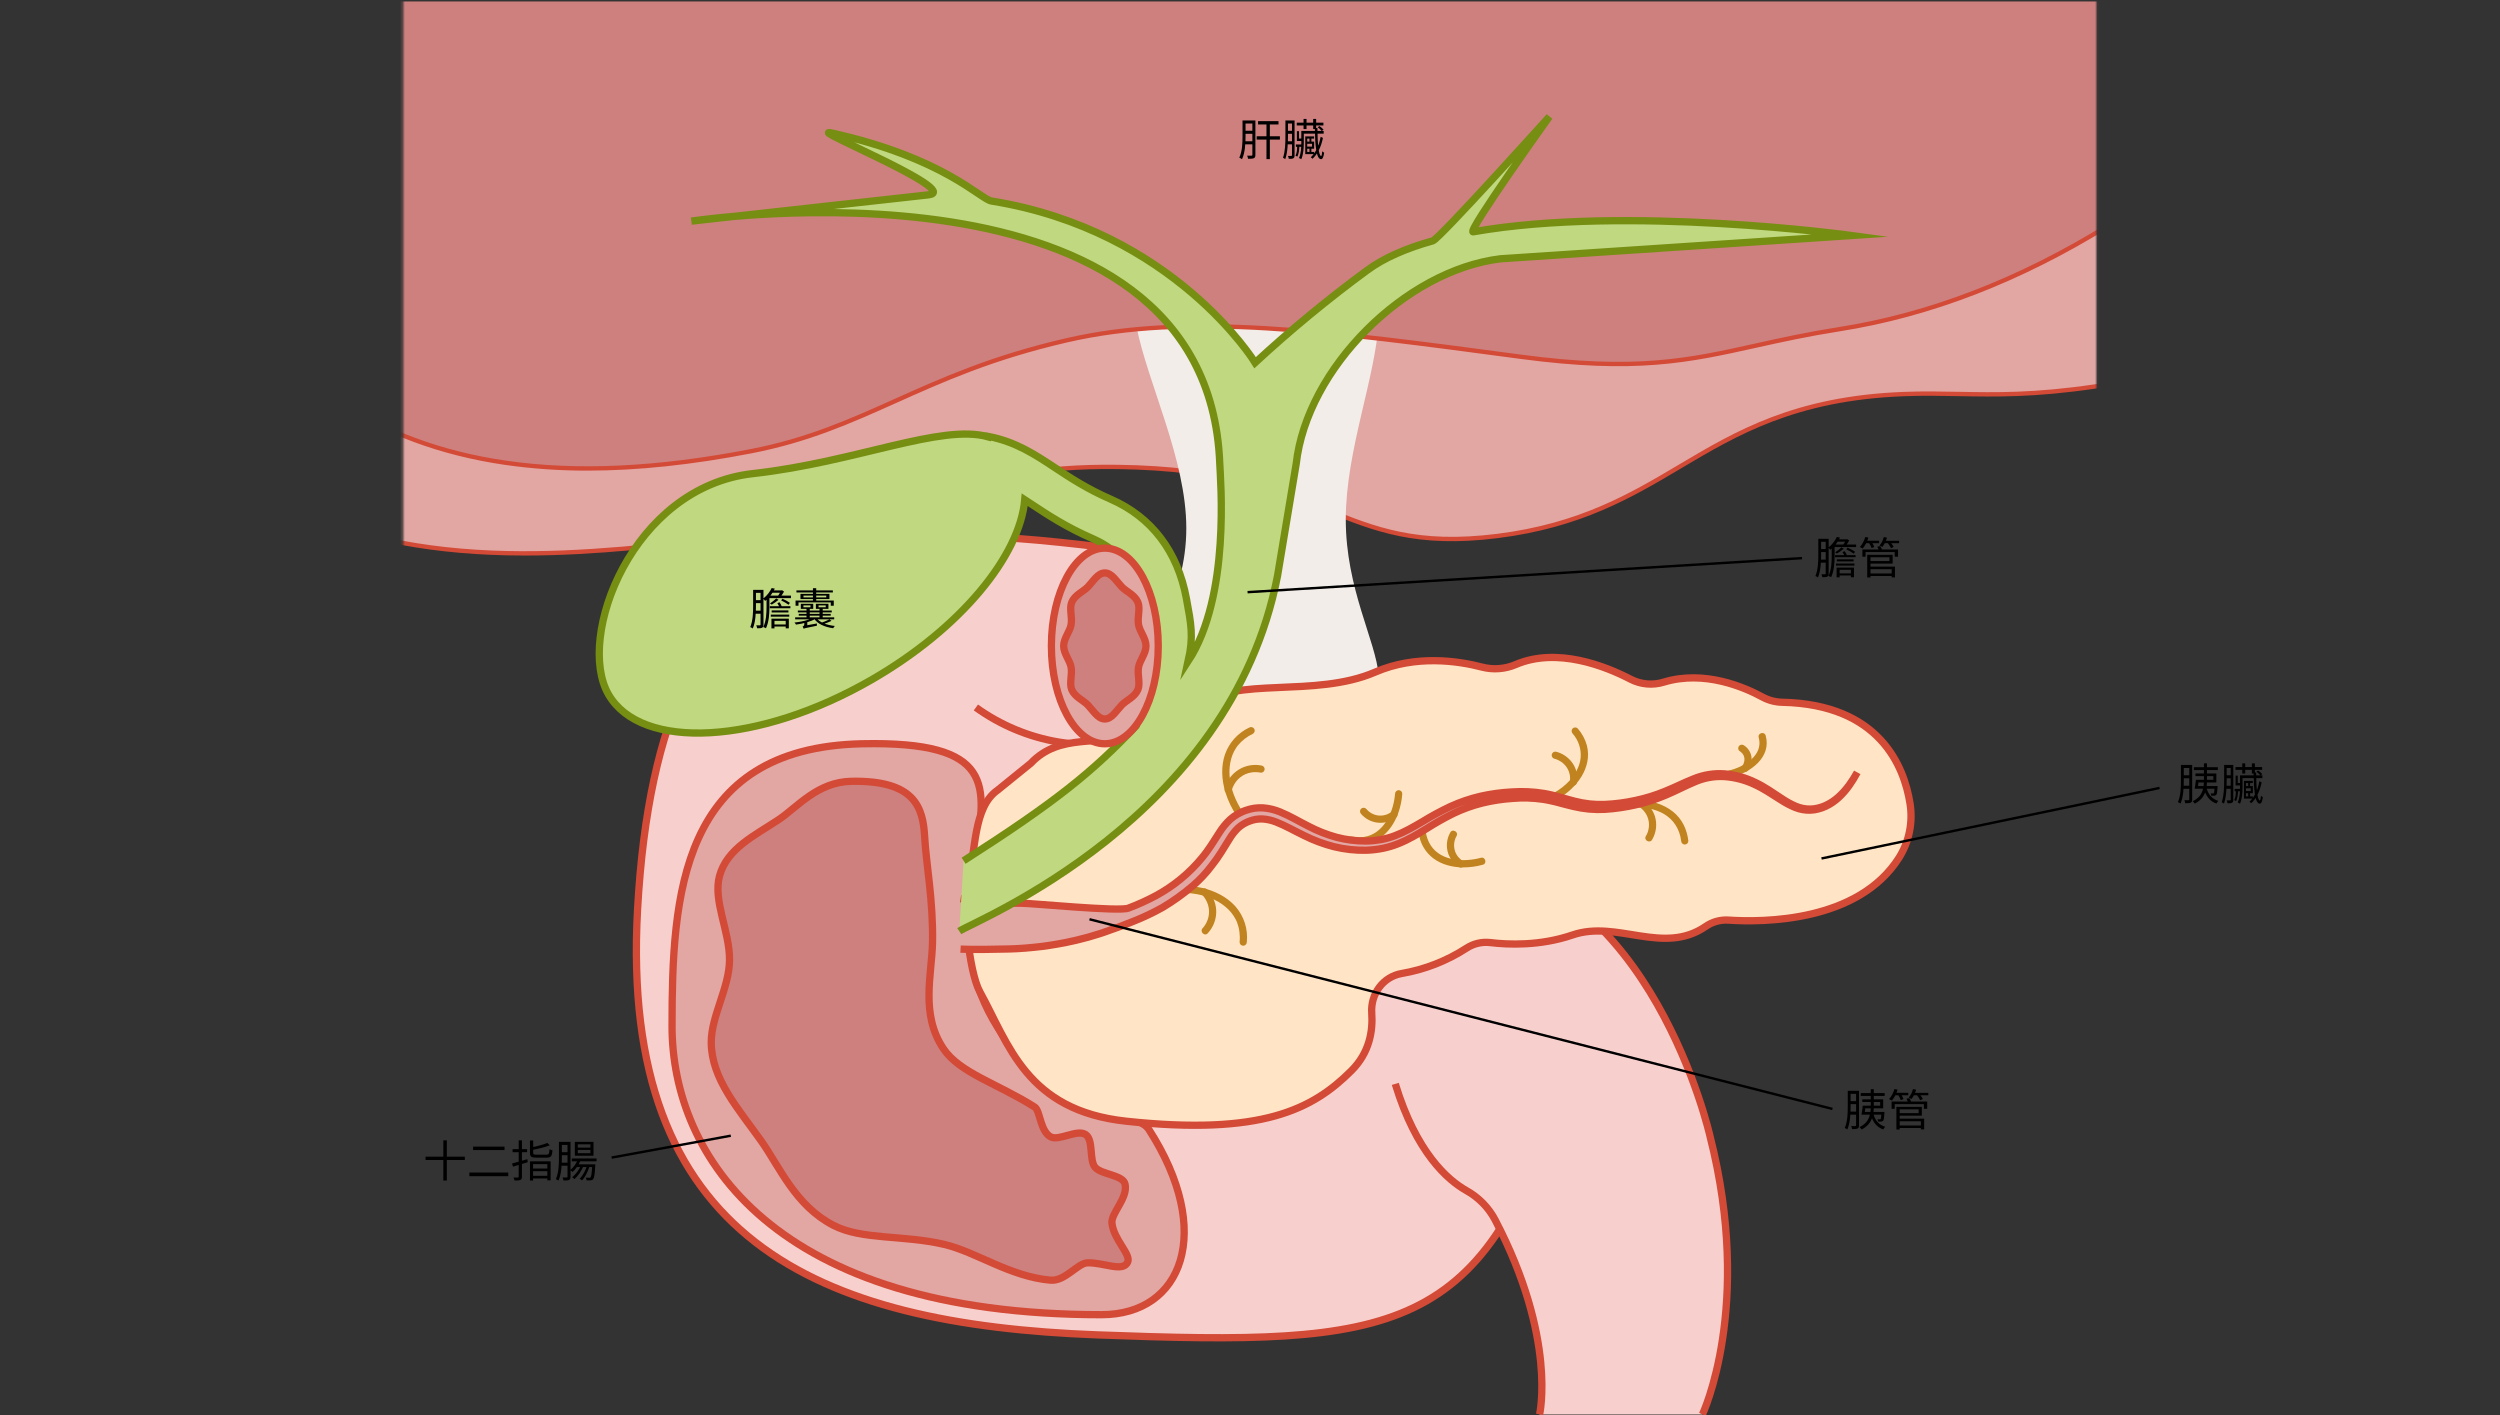<svg xmlns="http://www.w3.org/2000/svg" width="1028" height="582" viewBox="0 0 1028 582" fill="none"><rect x="0" y="0" width="1028" height="582" fill="#333333" stroke="none"/><g clip-path="url(#clip0_823_49)"><mask id="mask0_823_49" style="mask-type:alpha" maskUnits="userSpaceOnUse" x="165" y="0" width="698" height="582"><rect x="165.754" width="696.284" height="581.825" fill="#C4C4C4"></rect></mask><g mask="url(#mask0_823_49)"><path d="M0.77 98.941C41.954 169.663 92.504 197.28 115.878 207.78C177.563 235.49 237.807 228.361 305.097 220.399C393.316 209.96 395.817 191.194 459.627 192.006C547.37 193.123 549.651 228.696 615.732 220.399C689.472 211.14 699.452 165.235 782.876 162.036C807.374 161.097 824.783 164.354 861.718 158.881C884.595 155.491 913.456 150.989 945.29 135.221C963.762 126.071 997.165 106.227 1027.28 65.816" fill="#E2A6A3"></path><path d="M215.895 228.439C213.381 228.439 210.871 228.412 208.367 228.358C173.318 227.586 143.813 221.306 115.513 208.593C69.514 187.93 29.57 150.168 0 99.39L1.54 98.492C30.922 148.947 70.585 186.457 116.243 206.967C144.319 219.579 173.604 225.809 208.406 226.575C239.525 227.257 271.326 223.497 304.993 219.514C346.651 214.584 369.612 207.659 388.061 202.093C409.19 195.72 425.88 190.69 459.638 191.115C503.467 191.673 525.985 200.767 545.852 208.791C565.599 216.767 582.653 223.654 615.622 219.514C649.6 215.248 670.318 202.951 690.353 191.059C713.7 177.201 737.841 162.871 782.843 161.145C790.769 160.841 797.816 160.973 805.276 161.112C820.693 161.399 836.637 161.697 861.587 158C883.089 154.814 912.537 150.45 944.894 134.422C976.157 118.937 1004.4 95.029 1026.57 65.283L1028 66.349C1005.66 96.319 977.198 120.411 945.685 136.02C913.076 152.173 883.467 156.56 861.848 159.763C836.752 163.482 820.732 163.183 805.242 162.894C797.807 162.756 790.786 162.625 782.911 162.927C738.362 164.635 714.418 178.848 691.263 192.592C671.07 204.577 650.19 216.971 615.844 221.283C582.417 225.48 565.162 218.512 545.184 210.444C525.463 202.479 503.11 193.451 459.616 192.898C426.133 192.467 409.558 197.471 388.575 203.8C370.059 209.385 347.016 216.337 305.202 221.284C274.177 224.955 244.732 228.439 215.895 228.439Z" fill="#D34A37"></path><path d="M487.81 217.244C487.81 160.401 424.373 93.268 513.555 93.268C602.736 93.268 553.381 156.783 553.381 213.626C553.381 270.469 602.736 299.115 513.555 299.115C424.373 299.115 487.81 274.087 487.81 217.244Z" fill="#F2EDE9"></path><path d="M7.077 0.599C83.033 101.005 112.861 223.442 308.718 185.558C356.457 176.324 378.534 153.807 438.534 139.953C487.789 128.58 542.042 135.557 625.194 146.682C690.386 155.404 706.805 143.166 756.374 135.355C803.717 127.894 882.648 101.908 974.546 0.599" fill="#CE807E"></path><path d="M241.643 193.521C230.233 193.556 218.835 192.76 207.54 191.142C180.997 187.262 157.874 178.676 136.849 164.894C97.632 139.185 71.91 99.398 44.677 57.276C32.663 38.693 20.24 19.477 6.366 1.137L7.788 0.061C21.701 18.453 34.142 37.697 46.174 56.307C73.301 98.267 98.924 137.9 137.826 163.403C158.629 177.04 181.517 185.536 207.798 189.377C237.113 193.662 270.068 192.126 308.548 184.683C331.9 180.166 349.276 172.372 367.671 164.12C387.363 155.286 407.725 146.151 438.333 139.084C488.519 127.496 545.897 135.174 625.312 145.798C672.715 152.141 694.297 147.353 721.617 141.291C732.032 138.981 742.802 136.591 756.235 134.474C830.303 122.802 903.532 77.558 973.885 0L975.205 1.198C904.572 79.065 830.993 124.498 756.512 136.236C743.134 138.344 732.392 140.727 722.003 143.032C694.509 149.132 672.794 153.95 625.075 147.566C545.847 136.965 488.603 129.307 438.734 140.821C408.296 147.85 388.014 156.948 368.4 165.746C349.908 174.042 332.441 181.878 308.887 186.434C284.422 191.166 262.164 193.521 241.643 193.521Z" fill="#D34A37"></path></g><path d="M448.206 306.175C498.665 321.337 491.096 343.503 509.703 359.194C541.743 386.212 673.409 338.118 642.777 442.795C611.408 549.989 573.737 553.463 451.337 548.906C335.81 544.604 254.651 509.833 262.167 373.948C271.104 212.353 354.307 212.957 454.302 225.106" fill="#F7D0CD"></path><path d="M448.206 306.175C498.665 321.337 491.096 343.503 509.703 359.194C541.743 386.212 673.409 338.118 642.777 442.795C611.408 549.989 573.737 553.463 451.337 548.906C335.81 544.604 254.651 509.833 262.167 373.948C271.104 212.353 354.307 212.957 454.302 225.106" stroke="#D34A37" stroke-width="3" stroke-miterlimit="10"></path><path d="M401.284 290.908C411.354 298.166 422.951 303.022 435.186 305.104C441.698 306.185 448.319 306.45 454.896 305.893" stroke="#D34A37" stroke-width="3" stroke-miterlimit="10"></path><path d="M700.039 581.618C700.039 581.618 720.997 537.437 703.192 467.363C703.192 467.363 679.211 359.983 600.37 352.884L573.736 445.687C582.379 474.072 595.348 485.281 603.037 489.6C608.043 492.391 612.132 496.577 614.805 501.649C640.326 550.467 633.078 581.618 633.078 581.618H700.039Z" fill="#F7D0CD"></path><path d="M700.039 581.618C700.039 581.618 720.998 537.437 703.193 467.363C703.193 467.363 679.212 359.982 600.37 352.884" stroke="#D34A37" stroke-width="3" stroke-miterlimit="10"></path><path d="M573.736 445.687C582.379 474.072 595.348 485.281 603.037 489.6C608.044 492.391 612.132 496.577 614.805 501.649C640.326 550.467 633.078 581.618 633.078 581.618" stroke="#D34A37" stroke-width="3" stroke-miterlimit="10"></path><path d="M440.91 454.152C449.204 460.284 467.928 457.469 472.446 464.49C499.454 506.46 486.307 540.603 452.948 540.603C318.34 540.603 276.343 475.364 276.343 422.006C276.343 368.647 279.514 307.469 354.396 305.84C464.15 303.452 340.204 379.7 440.91 454.152Z" fill="#E2A6A3" stroke="#D34A37" stroke-width="3" stroke-miterlimit="10"></path><path d="M425.479 455.236C427.713 456.652 427.708 465.291 432.126 467.518C435.429 469.183 442.982 464.264 446.396 466.511C449.744 468.715 447.782 477.166 450.333 480.035C453.029 483.068 461.871 483.096 462.646 486.991C463.796 492.773 456.791 498.853 457.234 502.966C457.975 509.836 465.195 515.826 463.693 519.005C461.691 523.242 453.854 519.087 447.162 519.276C443.134 519.389 437.949 526.934 431.987 526.412C415.207 524.943 401.491 514.789 388.207 511.685C371.305 507.736 354.39 509.937 342.633 503.814C326.987 495.664 320.702 480.021 312.98 469.113C303.706 456.012 292.466 443.661 292.466 428.561C292.466 417.738 299.867 406.182 299.981 394.812C300.098 383.031 293.11 370.421 295.858 360.234C298.925 348.868 310.441 343.513 320.146 337.053C327.9 331.891 336.072 321.53 350.1 321.269C376.33 320.782 379.558 332.147 380.22 344.146C380.835 355.292 383.8 370.453 383.45 387.611C383.182 400.715 378.357 417.041 387.98 431.293C394.678 441.213 410.269 445.6 425.479 455.236Z" fill="#CE807E"></path><path d="M425.479 455.236C427.713 456.652 427.708 465.291 432.126 467.518C435.429 469.183 442.982 464.264 446.396 466.511C449.744 468.715 447.782 477.166 450.333 480.035C453.029 483.068 461.871 483.096 462.646 486.991C463.796 492.773 456.791 498.853 457.234 502.966C457.975 509.836 465.195 515.826 463.693 519.005C461.691 523.242 453.854 519.087 447.162 519.276C443.134 519.389 437.949 526.934 431.987 526.412C415.207 524.943 401.491 514.789 388.207 511.685C371.305 507.736 354.39 509.937 342.633 503.814C326.987 495.664 320.702 480.021 312.98 469.113C303.706 456.012 292.466 443.661 292.466 428.561C292.466 417.738 299.867 406.182 299.981 394.812C300.098 383.031 293.11 370.421 295.858 360.234C298.925 348.868 310.441 343.513 320.146 337.053C327.9 331.891 336.072 321.53 350.1 321.269C376.33 320.782 379.558 332.147 380.22 344.146C380.835 355.292 383.8 370.453 383.45 387.611C383.182 400.715 378.357 417.041 387.98 431.293C394.678 441.213 410.269 445.6 425.479 455.236Z" stroke="#D34A37" stroke-width="3" stroke-miterlimit="10"></path><path d="M410.219 324.909C399.984 332.071 401.421 350.115 398.006 362.281C395.662 370.63 398.233 399.34 402.925 407.839C414.78 429.309 421.981 456.636 463.111 461.042C518.776 467.004 539.756 456.239 555.759 440.205C563.094 432.856 564.592 424.014 564.064 416.592C563.504 408.728 568.752 401.615 576.376 400.304C585.864 398.674 594.923 395.133 603.003 389.896C605.907 387.998 609.386 387.182 612.83 387.59C619.926 388.456 633.175 389.073 646.621 384.463C665.011 378.157 683.873 392.942 701.338 380.974C704.053 379.074 707.329 378.146 710.636 378.339C724.998 379.298 764.126 379.253 780.953 352.585C785.092 345.926 786.665 337.987 785.378 330.251C782.938 315.045 772.868 289.68 732.916 288.774C730.033 288.721 727.205 287.975 724.67 286.601C717.546 282.705 700.981 275.398 684.195 280.479C679.667 281.896 674.765 281.48 670.541 279.32C660.309 273.992 640.358 265.976 623.279 273.257C618.889 275.141 613.998 275.511 609.374 274.31C599.695 271.78 582.238 269.128 565.499 276.368C540.545 287.16 507.443 277.917 493.434 290.175C487.338 295.508 477.478 299.362 468.284 302.014C451.871 306.748 435.754 301.308 423.885 313.838L410.219 324.909Z" fill="#FFE5C5" stroke="#D34A37" stroke-width="3" stroke-miterlimit="10"></path><path d="M484.206 367.189C489.456 366.962 494.867 367.733 499.607 370.099C501.645 371.091 503.51 372.406 505.129 373.993C506.605 375.466 507.791 377.204 508.625 379.117C509.63 381.757 510.005 384.595 509.72 387.406C509.723 387.799 509.881 388.175 510.159 388.453C510.436 388.731 510.812 388.889 511.205 388.892C511.597 388.884 511.97 388.725 512.247 388.448C512.524 388.171 512.683 387.798 512.691 387.406C512.964 384.766 512.689 382.098 511.883 379.569C511.076 377.04 509.756 374.706 508.004 372.712C504.482 368.748 499.442 366.288 494.335 365.108C491.014 364.356 487.607 364.057 484.206 364.218C482.302 364.3 482.292 367.272 484.206 367.189V367.189Z" fill="#C1831F"></path><path d="M494.196 367.818C494.439 368.063 494.666 368.321 494.889 368.585C494.933 368.638 495.148 368.919 494.961 368.672C495.045 368.783 495.126 368.895 495.206 369.008C495.385 369.263 495.554 369.524 495.714 369.792C496.587 371.218 497.081 372.844 497.15 374.514C497.219 376.185 496.86 377.846 496.106 379.338C495.817 379.901 495.487 380.442 495.118 380.955C495.046 381.056 494.886 381.258 495.054 381.046C494.989 381.128 494.923 381.209 494.856 381.289C494.743 381.424 494.628 381.555 494.508 381.684C493.214 383.088 495.309 385.194 496.609 383.785C497.79 382.513 498.708 381.019 499.309 379.39C499.91 377.761 500.182 376.029 500.109 374.295C499.922 371.067 498.566 368.018 496.296 365.717C494.945 364.361 492.844 366.462 494.196 367.818L494.196 367.818Z" fill="#C1831F"></path><path d="M511.097 334.025C508.108 329.513 505.925 324.305 505.596 318.853C505.43 316.522 505.663 314.179 506.285 311.926C506.583 310.871 506.989 309.849 507.496 308.878C507.747 308.401 508.022 307.937 508.319 307.486C508.441 307.301 508.567 307.118 508.696 306.938C508.749 306.864 508.803 306.79 508.858 306.717C509.136 306.343 508.677 306.935 508.985 306.553C510.678 304.502 512.804 302.853 515.211 301.723C515.549 301.522 515.794 301.196 515.893 300.816C515.993 300.436 515.939 300.032 515.744 299.691C515.54 299.356 515.214 299.114 514.835 299.015C514.457 298.916 514.054 298.967 513.712 299.158C509.115 301.314 505.554 305.197 503.8 309.963C501.955 315.083 502.347 320.861 503.945 325.988C505.017 329.368 506.561 332.578 508.532 335.525C509.583 337.112 512.157 335.625 511.097 334.025V334.025Z" fill="#C1831F"></path><path d="M506.461 325.162C506.533 324.87 506.619 324.582 506.716 324.297C506.791 324.078 506.873 323.863 506.959 323.649C506.828 323.974 506.973 323.619 507.006 323.55C507.083 323.386 507.159 323.222 507.241 323.061C507.871 321.78 508.765 320.646 509.864 319.734C511.262 318.587 512.95 317.849 514.74 317.599C515.49 317.501 516.248 317.48 517.001 317.537C517.182 317.549 517.362 317.573 517.542 317.585C517.868 317.608 517.285 317.535 517.598 317.592C517.78 317.626 517.962 317.654 518.143 317.691C518.523 317.786 518.924 317.731 519.264 317.538C519.605 317.345 519.857 317.028 519.97 316.653C520.071 316.273 520.019 315.869 519.825 315.527C519.631 315.185 519.311 314.934 518.933 314.825C515.637 314.111 512.194 314.708 509.331 316.49C506.468 318.272 504.411 321.099 503.596 324.372C503.134 326.228 505.998 327.019 506.461 325.162V325.162Z" fill="#C1831F"></path><path d="M573.651 326.395C573.08 333.38 569.605 341.705 562.367 343.834C560.264 344.42 558.048 344.47 555.921 343.979C554.056 343.581 553.259 346.445 555.131 346.844C559.415 347.758 563.839 347.17 567.469 344.624C571.019 342.133 573.443 338.438 574.934 334.41C575.859 331.827 576.427 329.131 576.622 326.395C576.619 326.002 576.461 325.626 576.183 325.348C575.905 325.07 575.529 324.912 575.137 324.909C574.745 324.917 574.372 325.076 574.095 325.353C573.818 325.63 573.659 326.003 573.651 326.395V326.395Z" fill="#C1831F"></path><path d="M572.177 333.882C572.668 333.501 572.285 333.796 572.162 333.883C572.015 333.986 571.864 334.085 571.71 334.179C571.319 334.423 570.909 334.636 570.485 334.816C570.724 334.716 570.324 334.872 570.277 334.889C570.126 334.943 569.972 334.994 569.818 335.041C569.486 335.142 569.149 335.223 568.808 335.286C568.127 335.394 567.434 335.41 566.749 335.334C565.501 335.185 564.312 334.722 563.292 333.989C563.194 333.921 563.096 333.851 563 333.78C563.227 333.949 562.929 333.722 562.883 333.683C562.706 333.536 562.535 333.383 562.37 333.223C562.155 333.015 561.95 332.797 561.757 332.569C561.477 332.293 561.1 332.139 560.707 332.139C560.314 332.139 559.937 332.293 559.657 332.569C559.386 332.851 559.234 333.228 559.234 333.619C559.234 334.011 559.386 334.387 559.657 334.67C561.441 336.753 563.969 338.056 566.7 338.301C569.432 338.546 572.151 337.714 574.277 335.983C574.554 335.703 574.709 335.326 574.709 334.932C574.709 334.539 574.554 334.161 574.277 333.882C573.994 333.612 573.618 333.462 573.227 333.462C572.836 333.462 572.46 333.612 572.177 333.882V333.882Z" fill="#C1831F"></path><path d="M608.952 352.716C602.115 354.568 592.738 354.242 588.366 347.71C587.211 345.915 586.483 343.879 586.239 341.758C586.131 340.963 585.112 340.528 584.412 340.721C584.038 340.834 583.722 341.087 583.529 341.427C583.336 341.767 583.281 342.169 583.375 342.548C583.628 344.589 584.286 346.559 585.312 348.342C586.337 350.124 587.709 351.684 589.346 352.928C592.773 355.525 597.184 356.613 601.429 356.68C604.238 356.704 607.036 356.333 609.742 355.581C611.585 355.081 610.802 352.214 608.952 352.716V352.716Z" fill="#C1831F"></path><path d="M601.42 353.967C601.22 353.841 601.034 353.695 600.838 353.563C601.229 353.826 600.723 353.462 600.617 353.369C600.442 353.215 600.273 353.055 600.109 352.888C599.353 352.147 598.767 351.249 598.393 350.258C597.904 348.934 597.789 347.501 598.059 346.115C598.125 345.804 598.208 345.497 598.305 345.194C598.348 345.059 598.395 344.925 598.444 344.792C598.47 344.721 598.622 344.358 598.483 344.677C598.617 344.368 598.769 344.066 598.937 343.774C599.892 342.114 597.326 340.615 596.372 342.274C595.611 343.591 595.141 345.056 594.996 346.57C594.85 348.083 595.032 349.611 595.528 351.048C596.35 353.31 597.894 355.238 599.921 356.533C601.541 357.56 603.033 354.989 601.42 353.967V353.967Z" fill="#C1831F"></path><path d="M640.9 328.344C648.33 323.977 654.823 315.636 652.536 306.554C651.823 303.964 650.534 301.568 648.766 299.546C648.486 299.27 648.109 299.116 647.716 299.116C647.323 299.116 646.946 299.27 646.666 299.546C646.395 299.829 646.244 300.205 646.244 300.597C646.244 300.988 646.395 301.365 646.666 301.647C647.863 303.006 648.772 304.593 649.338 306.314C649.903 308.034 650.114 309.852 649.957 311.656C649.603 315.222 647.632 318.629 645.18 321.235C643.48 323.017 641.534 324.547 639.401 325.779C637.754 326.747 639.247 329.316 640.9 328.344H640.9Z" fill="#C1831F"></path><path d="M648.426 321.958C648.673 320.497 648.625 319.002 648.287 317.56C647.949 316.117 647.326 314.757 646.456 313.559C644.85 311.377 642.548 309.809 639.931 309.114C639.551 309.009 639.145 309.06 638.803 309.255C638.461 309.45 638.21 309.772 638.105 310.152C638.001 310.532 638.051 310.937 638.245 311.28C638.439 311.623 638.762 311.874 639.141 311.979C639.425 312.052 639.705 312.138 639.981 312.237C640.085 312.274 640.187 312.318 640.292 312.354C640.574 312.451 640.016 312.224 640.328 312.367C640.585 312.485 640.839 312.604 641.087 312.738C641.327 312.866 641.562 313.004 641.791 313.151C641.935 313.244 642.076 313.339 642.215 313.438C642.276 313.482 642.337 313.526 642.398 313.572C642.301 313.495 642.323 313.514 642.464 313.627C642.986 314.056 643.464 314.535 643.891 315.058C644.374 315.681 644.767 316.368 645.057 317.1C645.199 317.475 645.316 317.858 645.407 318.247C645.444 318.402 645.477 318.558 645.506 318.714C645.508 318.723 645.585 319.204 645.546 318.911C645.615 319.445 645.638 319.984 645.613 320.523C645.605 320.728 645.586 320.932 645.567 321.136C645.534 321.513 645.632 320.743 645.562 321.168C645.469 321.547 645.524 321.948 645.717 322.288C645.91 322.628 646.226 322.881 646.599 322.996C646.979 323.097 647.383 323.045 647.725 322.851C648.067 322.657 648.319 322.336 648.426 321.958V321.958Z" fill="#C1831F"></path><path d="M665.243 333.014C673.216 330.987 684.015 331.601 688.971 339.231C690.234 341.213 691.027 343.458 691.287 345.794C691.299 346.184 691.459 346.555 691.735 346.832C692.011 347.108 692.382 347.268 692.772 347.28C693.165 347.277 693.542 347.12 693.82 346.842C694.098 346.564 694.255 346.187 694.257 345.794C693.694 341.068 691.684 336.73 687.904 333.736C683.96 330.612 678.969 329.21 673.992 329.043C670.776 328.962 667.565 329.334 664.453 330.149C662.602 330.62 663.386 333.486 665.243 333.014V333.014Z" fill="#C1831F"></path><path d="M674.07 331.761C674.16 331.82 674.249 331.881 674.338 331.944C674.402 331.988 674.464 332.035 674.527 332.081C674.78 332.263 674.262 331.849 674.525 332.079C674.907 332.414 675.289 332.739 675.638 333.109C676.65 334.166 677.38 335.46 677.762 336.872C678.144 338.285 678.165 339.77 677.824 341.193C677.634 342.121 677.277 343.007 676.771 343.807C675.788 345.453 678.355 346.949 679.336 345.307C680.197 343.861 680.745 342.249 680.942 340.577C681.14 338.905 680.983 337.21 680.482 335.603C679.614 332.974 677.882 330.715 675.569 329.195C673.966 328.143 672.476 330.715 674.07 331.761V331.761Z" fill="#C1831F"></path><path d="M711.827 319.666C719.528 317.861 728.577 311.523 726.044 302.465C725.53 300.626 722.663 301.407 723.18 303.255C725.23 310.588 717.135 315.371 711.038 316.8C709.177 317.237 709.965 320.102 711.827 319.666V319.666Z" fill="#C1831F"></path><path d="M718.843 316.73C720.032 315.021 720.497 312.912 720.138 310.862C719.949 309.94 719.57 309.067 719.025 308.3C718.481 307.532 717.782 306.887 716.975 306.404C716.635 306.206 716.23 306.151 715.849 306.251C715.469 306.352 715.144 306.599 714.945 306.938C714.747 307.278 714.691 307.683 714.79 308.064C714.89 308.445 715.136 308.771 715.476 308.97C715.541 309.009 715.605 309.05 715.668 309.092C715.712 309.121 715.754 309.152 715.797 309.181C715.934 309.274 715.907 309.352 715.694 309.097C715.893 309.335 716.185 309.517 716.397 309.752C716.428 309.787 716.591 309.94 716.581 309.968C716.6 309.913 716.391 309.702 716.59 309.988C716.702 310.151 716.806 310.32 716.899 310.495C716.953 310.596 717 310.7 717.051 310.803C717.095 310.901 717.083 310.874 717.015 310.723C717.038 310.78 717.058 310.838 717.078 310.896C717.163 311.145 717.206 311.398 717.274 311.652C717.317 311.815 717.271 311.474 717.287 311.749C717.295 311.885 717.306 312.021 717.308 312.158C717.31 312.291 717.306 312.423 717.299 312.556C717.291 312.681 717.26 312.94 717.3 312.669C717.231 313.128 717.114 313.578 716.95 314.012C716.932 314.061 716.913 314.109 716.894 314.157C716.852 314.262 716.869 314.221 716.947 314.032C716.914 314.119 716.875 314.204 716.83 314.286C716.759 314.432 716.683 314.576 716.602 314.717C716.502 314.893 716.394 315.064 716.278 315.23C716.082 315.571 716.027 315.975 716.127 316.356C716.227 316.737 716.473 317.063 716.811 317.263C717.154 317.452 717.555 317.502 717.934 317.403C718.312 317.303 718.638 317.063 718.843 316.73V316.73Z" fill="#C1831F"></path><path d="M394.977 369.536C399.11 370.204 403.266 370.701 407.445 371.025C411.62 371.335 415.808 371.456 419.994 371.41C424.181 371.379 460.043 374.934 463.959 373.439C467.859 371.975 471.657 370.256 475.33 368.291C482.591 364.362 489.026 359.069 494.282 352.701C494.95 351.921 495.544 351.08 496.177 350.269C496.77 349.422 497.382 348.597 497.95 347.719C499.116 345.991 500.201 344.184 501.428 342.321C502.679 340.321 504.188 338.495 505.917 336.89C506.844 336.072 507.853 335.352 508.928 334.742C509.453 334.433 509.997 334.159 510.557 333.92C510.833 333.796 511.104 333.66 511.384 333.547L512.234 333.237C513.385 332.827 514.572 332.527 515.779 332.341C517.001 332.166 518.238 332.119 519.469 332.199C521.846 332.39 524.177 332.954 526.379 333.87C530.621 335.606 534.282 337.861 538.041 339.74C541.712 341.668 545.581 343.194 549.58 344.291C553.562 345.338 557.665 345.855 561.783 345.831C563.82 345.796 565.851 345.598 567.857 345.239C569.862 344.866 571.828 344.311 573.732 343.581C577.572 342.137 581.214 340.039 584.899 337.86C588.6 335.586 592.424 333.516 596.351 331.659C600.343 329.829 604.51 328.406 608.788 327.412C613.051 326.45 617.39 325.859 621.755 325.643C626.131 325.341 630.527 325.547 634.856 326.257C635.933 326.467 637.021 326.637 638.077 326.912L639.67 327.294L641.24 327.722C643.328 328.295 645.368 328.93 647.411 329.433C649.44 329.953 651.501 330.335 653.582 330.576C654.623 330.666 655.667 330.735 656.712 330.796L659.86 330.795C664.088 330.596 668.292 330.049 672.431 329.16C676.582 328.284 680.645 327.034 684.571 325.426C688.521 323.859 692.321 321.875 696.367 320.283C700.427 318.591 704.829 317.884 709.215 318.22C713.558 318.607 717.794 319.784 721.714 321.694C725.644 323.545 729.166 326.071 732.736 328.408C734.497 329.6 736.363 330.629 738.311 331.482C740.255 332.322 742.356 332.735 744.472 332.694C745.53 332.673 746.582 332.531 747.608 332.27C748.125 332.155 748.635 332.008 749.134 331.829C749.639 331.667 750.134 331.473 750.614 331.247C752.554 330.361 754.348 329.185 755.935 327.759C759.144 324.924 761.613 321.34 763.702 317.608C761.677 321.375 759.27 325.01 756.084 327.925C754.501 329.397 752.704 330.62 750.753 331.552C750.267 331.79 749.766 331.997 749.254 332.171C748.747 332.362 748.228 332.522 747.701 332.648C746.652 332.934 745.574 333.099 744.487 333.14C742.302 333.219 740.126 332.83 738.104 331.999C736.107 331.167 734.19 330.153 732.377 328.972C728.742 326.68 725.214 324.245 721.337 322.502C717.496 320.71 713.359 319.636 709.132 319.331C704.925 319.081 700.719 319.833 696.86 321.526C692.95 323.141 689.163 325.2 685.168 326.867C681.182 328.581 677.049 329.93 672.82 330.9C668.587 331.886 664.28 332.522 659.943 332.799L656.661 332.857C655.566 332.813 654.468 332.76 653.373 332.683C651.19 332.469 649.023 332.107 646.888 331.599C644.759 331.113 642.692 330.509 640.636 329.983L639.096 329.591L637.556 329.25C636.532 329.002 635.496 328.861 634.466 328.678C630.312 328.07 626.103 327.948 621.921 328.313C617.721 328.592 613.554 329.233 609.464 330.229C605.399 331.248 601.448 332.674 597.67 334.486C593.876 336.363 590.187 338.446 586.62 340.726C582.969 342.968 579.189 345.252 575.019 346.906C572.931 347.748 570.77 348.398 568.564 348.847C566.356 349.284 564.115 349.542 561.865 349.619C557.397 349.725 552.934 349.241 548.593 348.179C544.294 347.082 540.126 345.525 536.161 343.534C532.225 341.639 528.5 339.466 524.764 338.025C522.989 337.315 521.114 336.888 519.207 336.761C518.297 336.717 517.385 336.768 516.485 336.911C515.576 337.07 514.684 337.314 513.82 337.64C512.088 338.27 510.492 339.225 509.118 340.455C507.732 341.804 506.529 343.33 505.539 344.992C503.354 348.501 501.086 352.44 498.279 355.909C495.967 358.996 493.32 361.817 490.386 364.32C486.525 367.609 482.395 370.566 478.038 373.16C474.184 375.31 470.192 377.204 466.089 378.828C462.02 380.46 458.06 381.952 453.866 383.383C452.835 383.763 451.778 384.06 450.729 384.381L447.576 385.332L444.387 386.155C443.325 386.434 442.262 386.709 441.186 386.926L437.967 387.622C436.893 387.848 435.807 388.015 434.728 388.214C432.571 388.631 430.391 388.89 428.217 389.203C423.858 389.709 419.48 390.106 415.092 390.215C410.705 390.34 399.358 390.531 394.977 390.281" fill="#E2A6A3"></path><path d="M394.977 369.536C399.11 370.204 403.266 370.701 407.445 371.025C411.62 371.335 415.808 371.456 419.994 371.41C424.181 371.379 460.043 374.934 463.959 373.439C467.859 371.975 471.657 370.256 475.33 368.291C482.591 364.362 489.026 359.069 494.282 352.701C494.95 351.921 495.544 351.08 496.177 350.269C496.77 349.422 497.382 348.597 497.95 347.719C499.116 345.991 500.201 344.184 501.428 342.321C502.679 340.321 504.188 338.495 505.917 336.89C506.844 336.072 507.853 335.352 508.928 334.742C509.453 334.433 509.997 334.159 510.557 333.92C510.833 333.796 511.104 333.66 511.384 333.547L512.234 333.237C513.385 332.827 514.572 332.527 515.779 332.341C517.001 332.166 518.238 332.119 519.469 332.199C521.846 332.39 524.177 332.954 526.379 333.87C530.621 335.606 534.282 337.861 538.041 339.74C541.712 341.668 545.581 343.194 549.58 344.291C553.562 345.338 557.665 345.855 561.783 345.831C563.82 345.796 565.851 345.598 567.857 345.239C569.862 344.866 571.828 344.311 573.732 343.581C577.572 342.137 581.214 340.039 584.899 337.86C588.6 335.586 592.424 333.516 596.351 331.659C600.343 329.829 604.51 328.406 608.788 327.412C613.051 326.45 617.39 325.859 621.755 325.643C626.131 325.341 630.527 325.547 634.856 326.257C635.933 326.467 637.021 326.637 638.077 326.912L639.67 327.294L641.24 327.722C643.328 328.295 645.368 328.93 647.411 329.433C649.44 329.953 651.501 330.335 653.582 330.576C654.623 330.666 655.667 330.735 656.712 330.796L659.86 330.795C664.088 330.596 668.292 330.049 672.431 329.16C676.582 328.284 680.645 327.034 684.571 325.426C688.521 323.859 692.321 321.875 696.367 320.283C700.427 318.591 704.829 317.884 709.215 318.22C713.558 318.607 717.794 319.784 721.714 321.694C725.644 323.545 729.166 326.071 732.736 328.408C734.497 329.6 736.363 330.629 738.311 331.482C740.255 332.322 742.356 332.735 744.472 332.694C745.53 332.673 746.582 332.531 747.608 332.27C748.125 332.155 748.635 332.008 749.134 331.829C749.639 331.667 750.134 331.473 750.614 331.247C752.554 330.361 754.348 329.185 755.935 327.759C759.144 324.924 761.613 321.34 763.702 317.608C761.677 321.375 759.27 325.01 756.084 327.925C754.501 329.397 752.704 330.62 750.753 331.552C750.267 331.79 749.766 331.997 749.254 332.171C748.747 332.362 748.228 332.522 747.701 332.648C746.652 332.934 745.574 333.099 744.487 333.14C742.302 333.219 740.126 332.83 738.104 331.999C736.107 331.167 734.19 330.153 732.377 328.972C728.742 326.68 725.214 324.245 721.337 322.502C717.496 320.71 713.359 319.636 709.132 319.331C704.925 319.081 700.719 319.833 696.86 321.526C692.95 323.141 689.163 325.2 685.168 326.867C681.182 328.581 677.049 329.93 672.82 330.9C668.587 331.886 664.28 332.522 659.943 332.799L656.661 332.857C655.566 332.813 654.468 332.76 653.373 332.683C651.19 332.469 649.023 332.107 646.888 331.599C644.759 331.113 642.692 330.509 640.636 329.983L639.096 329.591L637.556 329.25C636.532 329.002 635.496 328.861 634.466 328.678C630.312 328.07 626.103 327.948 621.921 328.313C617.721 328.592 613.554 329.233 609.464 330.229C605.399 331.248 601.448 332.674 597.67 334.486C593.876 336.363 590.187 338.446 586.62 340.726C582.969 342.968 579.189 345.252 575.019 346.906C572.931 347.748 570.77 348.398 568.564 348.847C566.356 349.284 564.115 349.542 561.865 349.619C557.397 349.725 552.934 349.241 548.593 348.179C544.294 347.082 540.126 345.525 536.161 343.534C532.225 341.639 528.5 339.466 524.764 338.025C522.989 337.315 521.114 336.888 519.207 336.761C518.297 336.717 517.385 336.768 516.485 336.911C515.576 337.07 514.684 337.314 513.82 337.64C512.088 338.27 510.492 339.225 509.118 340.455C507.732 341.804 506.529 343.33 505.539 344.992C503.354 348.501 501.086 352.44 498.279 355.909C495.967 358.996 493.32 361.817 490.386 364.32C486.525 367.609 482.395 370.566 478.038 373.16C474.184 375.31 470.192 377.204 466.089 378.828C462.02 380.46 458.06 381.952 453.866 383.383C452.835 383.763 451.778 384.06 450.729 384.381L447.576 385.332L444.387 386.155C443.325 386.434 442.262 386.709 441.186 386.926L437.967 387.622C436.893 387.848 435.807 388.015 434.728 388.214C432.571 388.631 430.391 388.89 428.217 389.203C423.858 389.709 419.48 390.106 415.092 390.215C410.705 390.34 399.358 390.531 394.977 390.281" stroke="#D34A37" stroke-width="3" stroke-miterlimit="10"></path><path d="M394.457 382.893C400.759 378.627 505.918 336.89 525.328 236.748C525.344 236.667 532.985 190.827 532.995 190.738C537.389 151.506 577.761 111.203 616.934 106.423L761.433 96.838C761.433 96.838 668.964 84.184 605.778 95.322C602.855 95.837 637.117 47.954 637.117 47.954C637.117 47.954 591.786 98.302 589.195 99.023C578.451 102.017 569.157 105.982 562.137 111.166C546.1 122.957 530.733 135.634 516.106 149.136C516.106 149.136 482.877 94.789 407.688 82.657C403.097 81.917 388.419 65.008 341.855 54.657C331.212 52.291 395.468 78.318 381.945 80.101L284.313 90.923C284.313 90.923 496.396 58.587 501.564 190.54C501.83 197.355 506.051 245.164 488.578 271.909C490.869 261.6 489.78 256.656 487.863 246.196C484.3 226.747 473.515 212.588 456.672 205.25C446.952 201.016 439.956 196.389 433.784 192.308C425.47 186.811 417.617 181.618 406.332 179.434L406.298 179.606C386.942 174.169 351.944 190.04 309.667 194.733C259.903 200.257 236.704 262.152 250.203 285.54C263.701 308.928 312.209 306.191 358.548 279.428C395.087 258.325 419.361 228.586 421.38 205.485C422.215 206.031 423.07 206.596 423.956 207.182C430.734 211.664 438.416 216.743 449.556 221.597C460.864 226.523 467.854 235.881 470.332 249.409C473.309 265.66 471.592 287.905 467.175 298.499C449.392 317.222 434.652 329.374 396.229 353.944" fill="#C0D880"></path><path d="M394.457 382.893C400.759 378.627 505.918 336.89 525.328 236.748C525.344 236.667 532.985 190.827 532.995 190.738C537.389 151.506 577.761 111.203 616.934 106.423L761.433 96.838C761.433 96.838 668.964 84.184 605.778 95.322C602.855 95.837 637.117 47.954 637.117 47.954C637.117 47.954 591.786 98.302 589.195 99.023C578.451 102.017 569.157 105.982 562.137 111.166C546.1 122.957 530.733 135.634 516.106 149.136C516.106 149.136 482.877 94.789 407.688 82.657C403.097 81.917 388.419 65.008 341.855 54.657C331.212 52.291 395.468 78.318 381.945 80.101L284.313 90.923C284.313 90.923 496.396 58.587 501.564 190.54C501.83 197.355 506.051 245.164 488.578 271.909C490.869 261.6 489.78 256.656 487.863 246.196C484.3 226.747 473.515 212.588 456.672 205.25C446.952 201.016 439.956 196.389 433.784 192.308C425.47 186.811 417.617 181.618 406.332 179.434L406.298 179.606C386.942 174.169 351.944 190.04 309.667 194.733C259.903 200.257 236.704 262.152 250.203 285.54C263.701 308.928 312.209 306.191 358.548 279.428C395.087 258.325 419.361 228.586 421.38 205.485C422.215 206.031 423.07 206.596 423.956 207.182C430.734 211.664 438.416 216.743 449.556 221.597C460.864 226.523 467.854 235.881 470.332 249.409C473.309 265.66 471.592 287.905 467.175 298.499C449.392 317.222 434.652 329.374 396.229 353.944" stroke="#768E11" stroke-width="3" stroke-miterlimit="10"></path><path d="M454.302 305.84C466.435 305.84 476.272 287.831 476.272 265.617C476.272 243.402 466.435 225.394 454.302 225.394C442.168 225.394 432.332 243.402 432.332 265.617C432.332 287.831 442.168 305.84 454.302 305.84Z" fill="#E2A6A3" stroke="#D34A37" stroke-width="3" stroke-miterlimit="10"></path><path d="M471.224 265.617C471.224 268.728 468.664 271.522 468.167 274.33C467.612 277.463 468.974 281.008 467.906 283.569C466.63 286.627 463.127 287.963 461.294 289.886C458.988 292.306 457.151 295.641 454.302 295.641C451.452 295.641 449.614 292.305 447.307 289.884C445.475 287.961 441.972 286.625 440.697 283.568C439.629 281.007 440.991 277.463 440.436 274.33C439.939 271.523 437.379 268.728 437.379 265.617C437.379 262.506 439.939 259.712 440.436 256.904C440.991 253.771 439.629 250.226 440.698 247.664C441.973 244.607 445.476 243.271 447.309 241.348C449.615 238.928 451.452 235.593 454.302 235.593C457.151 235.593 458.989 238.929 461.296 241.349C463.128 243.272 466.631 244.608 467.906 247.666C468.975 250.227 467.612 253.771 468.167 256.904C468.664 259.711 471.224 262.506 471.224 265.617Z" fill="#CE807E"></path><path d="M471.224 265.617C471.224 268.728 468.664 271.522 468.167 274.33C467.612 277.463 468.974 281.008 467.906 283.569C466.63 286.627 463.127 287.963 461.294 289.886C458.988 292.306 457.151 295.641 454.302 295.641C451.452 295.641 449.614 292.305 447.307 289.884C445.475 287.961 441.972 286.625 440.697 283.568C439.629 281.007 440.991 277.463 440.436 274.33C439.939 271.523 437.379 268.728 437.379 265.617C437.379 262.506 439.939 259.712 440.436 256.904C440.991 253.771 439.629 250.226 440.698 247.664C441.973 244.607 445.476 243.271 447.309 241.348C449.615 238.928 451.452 235.593 454.302 235.593C457.151 235.593 458.989 238.929 461.296 241.349C463.128 243.272 466.631 244.608 467.906 247.666C468.975 250.227 467.612 253.771 468.167 256.904C468.664 259.711 471.224 262.506 471.224 265.617Z" stroke="#D34A37" stroke-width="3" stroke-miterlimit="10"></path></g><path d="M517.316 49.816V51.184H525.722V49.816H517.316ZM516.74 56.044V57.412H526.298V56.044H516.74ZM520.772 50.194V65.44H522.158V50.194H520.772ZM511.484 49.546V50.806H515.66V49.546H511.484ZM511.484 53.758V55.018H515.696V53.758H511.484ZM511.448 58.078V59.356H515.66V58.078H511.448ZM510.926 49.546V56.026C510.926 58.672 510.836 62.29 509.594 64.828C509.918 64.954 510.458 65.26 510.71 65.476C511.988 62.812 512.168 58.834 512.168 56.026V49.546H510.926ZM514.976 49.546V63.676C514.976 63.91 514.886 64 514.652 64.018C514.418 64.018 513.662 64.036 512.816 64C512.996 64.342 513.158 64.954 513.212 65.296C514.436 65.296 515.138 65.26 515.624 65.044C516.074 64.81 516.218 64.396 516.218 63.676V49.546H514.976ZM529.034 49.546V50.788H531.986V49.546H529.034ZM528.98 53.776V55.018H531.986V53.776H528.98ZM528.944 58.096V59.356H532.004V58.096H528.944ZM528.566 49.546V56.044C528.566 58.672 528.494 62.326 527.558 64.882C527.828 64.99 528.296 65.26 528.494 65.44C529.466 62.758 529.61 58.798 529.61 56.026V49.546H528.566ZM531.266 49.546V63.838C531.266 64.054 531.194 64.126 530.996 64.126C530.816 64.144 530.258 64.144 529.61 64.126C529.772 64.45 529.916 65.008 529.952 65.314C530.906 65.332 531.464 65.296 531.842 65.08C532.202 64.864 532.328 64.486 532.328 63.856V49.546H531.266ZM533.228 50.428V51.58H544.19V50.428H533.228ZM537.116 62.488V63.388H540.356V62.488H537.116ZM535.478 53.83V54.964H544.298V53.83H535.478ZM532.868 59.392V60.364H535.496V59.392H532.868ZM536.018 48.898V53.074H537.242V48.898H536.018ZM539.978 48.898V53.074H541.202V48.898H539.978ZM538.448 56.548V58.708H539.24V56.548H538.448ZM538.448 60.868V62.956H539.24V60.868H538.448ZM535.1 53.83V58.546C535.1 60.49 535.028 63.118 534.128 64.99C534.398 65.098 534.866 65.314 535.082 65.476C535.982 63.532 536.126 60.634 536.126 58.564V53.83H535.1ZM536.72 56.098V63.388H537.53V56.998H540.356V56.098H536.72ZM537.116 58.24V59.122H539.51V60.292H537.116V61.156H540.374V58.24H537.116ZM533.282 53.938V57.97H535.676V56.962H534.164V53.938H533.282ZM543.056 56.242C542.39 59.914 540.932 62.92 538.988 64.666C539.222 64.81 539.546 65.116 539.69 65.296C541.724 63.46 543.254 60.418 543.992 56.71L543.056 56.242ZM540.662 52.624C540.77 59.806 541.22 65.422 543.236 65.458C543.722 65.458 544.208 64.882 544.496 62.794C544.28 62.704 543.92 62.434 543.704 62.2C543.614 63.424 543.452 64.162 543.254 64.144C542.246 64.108 541.76 59.05 541.724 52.624H540.662ZM541.832 52.318C542.444 52.768 543.146 53.416 543.506 53.866L544.244 53.326C543.902 52.876 543.164 52.246 542.57 51.832L541.832 52.318ZM533.426 59.878C533.372 61.48 533.282 62.956 532.706 64C532.922 64.09 533.3 64.306 533.48 64.414C534.038 63.316 534.236 61.714 534.308 59.968L533.426 59.878Z" fill="black"></path><path d="M748.16 221.546V222.788H751.382V221.546H748.16ZM748.16 225.776V227.018H751.382V225.776H748.16ZM748.124 230.096V231.356H751.436V230.096H748.124ZM747.692 221.546V228.026C747.692 230.672 747.602 234.308 746.504 236.864C746.81 236.972 747.314 237.242 747.548 237.44C748.7 234.776 748.844 230.816 748.844 228.026V221.546H747.692ZM750.734 221.546V235.838C750.734 236.054 750.662 236.126 750.446 236.126C750.266 236.144 749.654 236.144 748.952 236.126C749.132 236.45 749.276 237.026 749.33 237.35C750.338 237.368 750.968 237.332 751.382 237.116C751.796 236.9 751.94 236.504 751.94 235.856V221.546H750.734ZM754.01 223.904V224.948H763.244V223.904H754.01ZM755.306 230.006V230.852H762.2V230.006H755.306ZM754.946 231.734V232.58H762.542V231.734H754.946ZM755.81 235.784V236.63H761.66V235.784H755.81ZM754.568 228.26V229.124H763.01V228.26H754.568ZM755.306 220.808C754.658 222.176 753.488 223.886 751.796 225.164C752.066 225.362 752.444 225.812 752.624 226.1C754.514 224.606 755.774 222.752 756.602 221.042L755.306 220.808ZM753.2 224.138V228.584C753.2 231.014 753.074 234.416 751.85 236.846C752.156 236.936 752.714 237.17 752.966 237.332C754.208 234.812 754.388 231.14 754.388 228.584V224.138H753.2ZM755.216 233.408V237.386H756.458V234.29H761.084V237.368H762.362V233.408H755.216ZM755.486 221.762L754.892 222.734H759.5V221.762H755.486ZM759.086 221.762V221.978C758.798 222.662 758.222 223.652 757.7 224.228C757.97 224.372 758.366 224.624 758.6 224.804C759.194 224.174 759.932 223.148 760.4 222.266L759.554 221.69L759.356 221.762H759.086ZM757.196 225.074C756.566 225.686 755.468 226.586 754.622 227.126L755.342 227.612C756.206 227.126 757.268 226.37 758.15 225.65L757.196 225.074ZM757.646 227.018C758.06 227.594 758.438 228.422 758.582 228.944L759.518 228.53C759.356 228.008 758.96 227.216 758.528 226.64L757.646 227.018ZM759.23 225.902C760.31 226.424 761.534 227.126 762.254 227.666L762.812 226.892C762.056 226.334 760.85 225.668 759.716 225.182L759.23 225.902ZM768.806 235.802V236.846H778.31V235.802H768.806ZM765.818 225.938V228.926H767.114V227.018H779.102V228.926H780.47V225.938H765.818ZM768.716 228.134V229.16H776.942V230.708H768.716V231.752H778.256V228.134H768.716ZM768.788 232.994V234.056H777.86V237.422H779.21V232.994H768.788ZM767.798 228.134V237.458H769.148V228.134H767.798ZM771.92 224.804C772.226 225.344 772.55 226.064 772.676 226.532L773.936 226.244C773.828 225.776 773.468 225.056 773.126 224.552L771.92 224.804ZM766.97 222.356V223.364H772.694V222.356H766.97ZM774.476 222.374V223.364H780.92V222.374H774.476ZM766.988 220.826C766.538 222.392 765.764 223.922 764.774 224.93C765.098 225.074 765.674 225.38 765.926 225.56C766.898 224.462 767.78 222.788 768.302 221.06L766.988 220.826ZM774.602 220.844C774.296 222.158 773.666 223.436 772.856 224.282C773.18 224.444 773.738 224.732 773.972 224.93C774.8 223.976 775.52 222.536 775.916 221.078L774.602 220.844ZM768.464 223.094C768.914 223.814 769.4 224.768 769.598 225.362L770.732 224.948C770.552 224.372 770.012 223.436 769.544 222.752L768.464 223.094ZM776.15 223.184C776.708 223.886 777.32 224.822 777.572 225.416L778.688 224.912C778.418 224.318 777.77 223.436 777.194 222.77L776.15 223.184Z" fill="black"></path><path d="M897.376 314.546V315.788H901.048V314.546H897.376ZM897.322 318.776V320.018H900.832V318.776H897.322ZM897.304 323.096V324.356H900.85V323.096H897.304ZM896.8 314.546V321.008C896.8 323.672 896.71 327.29 895.558 329.828C895.864 329.936 896.386 330.224 896.62 330.44C897.808 327.776 897.97 323.798 897.97 321.008V314.546H896.8ZM900.22 314.546V328.712C900.22 328.946 900.13 329.036 899.896 329.054C899.68 329.054 898.978 329.054 898.204 329.036C898.366 329.378 898.546 329.954 898.582 330.296C899.734 330.296 900.4 330.26 900.85 330.026C901.282 329.828 901.426 329.432 901.426 328.748V314.546H900.22ZM902.128 315.482V316.652H911.974V315.482H902.128ZM903.712 320.648V321.746H911.362V318.056H902.776V319.154H910.12V320.648H903.712ZM903.37 323.24L903.154 324.338H911.11V323.24H903.37ZM910.66 323.24V323.42C910.57 325.274 910.462 325.958 910.3 326.138C910.21 326.264 910.12 326.282 909.958 326.282C909.778 326.282 909.436 326.282 909.004 326.228C909.148 326.48 909.256 326.894 909.274 327.2C909.778 327.218 910.264 327.218 910.534 327.2C910.876 327.164 911.146 327.056 911.362 326.822C911.632 326.48 911.758 325.688 911.866 323.708C911.884 323.528 911.884 323.24 911.884 323.24H910.66ZM906.25 313.88V320.576C906.25 323.6 906.052 327.362 901.642 329.45C901.93 329.702 902.326 330.188 902.488 330.458C907.132 328.082 907.51 323.978 907.51 320.594V313.88H906.25ZM907.276 323.852L906.196 324.032C906.97 327.2 908.554 329.45 911.398 330.422C911.56 330.08 911.92 329.576 912.208 329.324C909.526 328.55 907.96 326.57 907.276 323.852ZM902.956 320.648C902.848 321.854 902.632 323.348 902.434 324.338H903.676C903.838 323.384 904.018 321.89 904.162 320.648H902.956ZM915.034 314.546V315.788H917.986V314.546H915.034ZM914.98 318.776V320.018H917.986V318.776H914.98ZM914.944 323.096V324.356H918.004V323.096H914.944ZM914.566 314.546V321.044C914.566 323.672 914.494 327.326 913.558 329.882C913.828 329.99 914.296 330.26 914.494 330.44C915.466 327.758 915.61 323.798 915.61 321.026V314.546H914.566ZM917.266 314.546V328.838C917.266 329.054 917.194 329.126 916.996 329.126C916.816 329.144 916.258 329.144 915.61 329.126C915.772 329.45 915.916 330.008 915.952 330.314C916.906 330.332 917.464 330.296 917.842 330.08C918.202 329.864 918.328 329.486 918.328 328.856V314.546H917.266ZM919.228 315.428V316.58H930.19V315.428H919.228ZM923.116 327.488V328.388H926.356V327.488H923.116ZM921.478 318.83V319.964H930.298V318.83H921.478ZM918.868 324.392V325.364H921.496V324.392H918.868ZM922.018 313.898V318.074H923.242V313.898H922.018ZM925.978 313.898V318.074H927.202V313.898H925.978ZM924.448 321.548V323.708H925.24V321.548H924.448ZM924.448 325.868V327.956H925.24V325.868H924.448ZM921.1 318.83V323.546C921.1 325.49 921.028 328.118 920.128 329.99C920.398 330.098 920.866 330.314 921.082 330.476C921.982 328.532 922.126 325.634 922.126 323.564V318.83H921.1ZM922.72 321.098V328.388H923.53V321.998H926.356V321.098H922.72ZM923.116 323.24V324.122H925.51V325.292H923.116V326.156H926.374V323.24H923.116ZM919.282 318.938V322.97H921.676V321.962H920.164V318.938H919.282ZM929.056 321.242C928.39 324.914 926.932 327.92 924.988 329.666C925.222 329.81 925.546 330.116 925.69 330.296C927.724 328.46 929.254 325.418 929.992 321.71L929.056 321.242ZM926.662 317.624C926.77 324.806 927.22 330.422 929.236 330.458C929.722 330.458 930.208 329.882 930.496 327.794C930.28 327.704 929.92 327.434 929.704 327.2C929.614 328.424 929.452 329.162 929.254 329.144C928.246 329.108 927.76 324.05 927.724 317.624H926.662ZM927.832 317.318C928.444 317.768 929.146 318.416 929.506 318.866L930.244 318.326C929.902 317.876 929.164 317.246 928.57 316.832L927.832 317.318ZM919.426 324.878C919.372 326.48 919.282 327.956 918.706 329C918.922 329.09 919.3 329.306 919.48 329.414C920.038 328.316 920.236 326.714 920.308 324.968L919.426 324.878Z" fill="black"></path><path d="M749 353L888 324" stroke="black"></path><path d="M760.376 448.546V449.788H764.048V448.546H760.376ZM760.322 452.776V454.018H763.832V452.776H760.322ZM760.304 457.096V458.356H763.85V457.096H760.304ZM759.8 448.546V455.008C759.8 457.672 759.71 461.29 758.558 463.828C758.864 463.936 759.386 464.224 759.62 464.44C760.808 461.776 760.97 457.798 760.97 455.008V448.546H759.8ZM763.22 448.546V462.712C763.22 462.946 763.13 463.036 762.896 463.054C762.68 463.054 761.978 463.054 761.204 463.036C761.366 463.378 761.546 463.954 761.582 464.296C762.734 464.296 763.4 464.26 763.85 464.026C764.282 463.828 764.426 463.432 764.426 462.748V448.546H763.22ZM765.128 449.482V450.652H774.974V449.482H765.128ZM766.712 454.648V455.746H774.362V452.056H765.776V453.154H773.12V454.648H766.712ZM766.37 457.24L766.154 458.338H774.11V457.24H766.37ZM773.66 457.24V457.42C773.57 459.274 773.462 459.958 773.3 460.138C773.21 460.264 773.12 460.282 772.958 460.282C772.778 460.282 772.436 460.282 772.004 460.228C772.148 460.48 772.256 460.894 772.274 461.2C772.778 461.218 773.264 461.218 773.534 461.2C773.876 461.164 774.146 461.056 774.362 460.822C774.632 460.48 774.758 459.688 774.866 457.708C774.884 457.528 774.884 457.24 774.884 457.24H773.66ZM769.25 447.88V454.576C769.25 457.6 769.052 461.362 764.642 463.45C764.93 463.702 765.326 464.188 765.488 464.458C770.132 462.082 770.51 457.978 770.51 454.594V447.88H769.25ZM770.276 457.852L769.196 458.032C769.97 461.2 771.554 463.45 774.398 464.422C774.56 464.08 774.92 463.576 775.208 463.324C772.526 462.55 770.96 460.57 770.276 457.852ZM765.956 454.648C765.848 455.854 765.632 457.348 765.434 458.338H766.676C766.838 457.384 767.018 455.89 767.162 454.648H765.956ZM780.806 462.802V463.846H790.31V462.802H780.806ZM777.818 452.938V455.926H779.114V454.018H791.102V455.926H792.47V452.938H777.818ZM780.716 455.134V456.16H788.942V457.708H780.716V458.752H790.256V455.134H780.716ZM780.788 459.994V461.056H789.86V464.422H791.21V459.994H780.788ZM779.798 455.134V464.458H781.148V455.134H779.798ZM783.92 451.804C784.226 452.344 784.55 453.064 784.676 453.532L785.936 453.244C785.828 452.776 785.468 452.056 785.126 451.552L783.92 451.804ZM778.97 449.356V450.364H784.694V449.356H778.97ZM786.476 449.374V450.364H792.92V449.374H786.476ZM778.988 447.826C778.538 449.392 777.764 450.922 776.774 451.93C777.098 452.074 777.674 452.38 777.926 452.56C778.898 451.462 779.78 449.788 780.302 448.06L778.988 447.826ZM786.602 447.844C786.296 449.158 785.666 450.436 784.856 451.282C785.18 451.444 785.738 451.732 785.972 451.93C786.8 450.976 787.52 449.536 787.916 448.078L786.602 447.844ZM780.464 450.094C780.914 450.814 781.4 451.768 781.598 452.362L782.732 451.948C782.552 451.372 782.012 450.436 781.544 449.752L780.464 450.094ZM788.15 450.184C788.708 450.886 789.32 451.822 789.572 452.416L790.688 451.912C790.418 451.318 789.77 450.436 789.194 449.77L788.15 450.184Z" fill="black"></path><path d="M310.16 242.546V243.788H313.382V242.546H310.16ZM310.16 246.776V248.018H313.382V246.776H310.16ZM310.124 251.096V252.356H313.436V251.096H310.124ZM309.692 242.546V249.026C309.692 251.672 309.602 255.308 308.504 257.864C308.81 257.972 309.314 258.242 309.548 258.44C310.7 255.776 310.844 251.816 310.844 249.026V242.546H309.692ZM312.734 242.546V256.838C312.734 257.054 312.662 257.126 312.446 257.126C312.266 257.144 311.654 257.144 310.952 257.126C311.132 257.45 311.276 258.026 311.33 258.35C312.338 258.368 312.968 258.332 313.382 258.116C313.796 257.9 313.94 257.504 313.94 256.856V242.546H312.734ZM316.01 244.904V245.948H325.244V244.904H316.01ZM317.306 251.006V251.852H324.2V251.006H317.306ZM316.946 252.734V253.58H324.542V252.734H316.946ZM317.81 256.784V257.63H323.66V256.784H317.81ZM316.568 249.26V250.124H325.01V249.26H316.568ZM317.306 241.808C316.658 243.176 315.488 244.886 313.796 246.164C314.066 246.362 314.444 246.812 314.624 247.1C316.514 245.606 317.774 243.752 318.602 242.042L317.306 241.808ZM315.2 245.138V249.584C315.2 252.014 315.074 255.416 313.85 257.846C314.156 257.936 314.714 258.17 314.966 258.332C316.208 255.812 316.388 252.14 316.388 249.584V245.138H315.2ZM317.216 254.408V258.386H318.458V255.29H323.084V258.368H324.362V254.408H317.216ZM317.486 242.762L316.892 243.734H321.5V242.762H317.486ZM321.086 242.762V242.978C320.798 243.662 320.222 244.652 319.7 245.228C319.97 245.372 320.366 245.624 320.6 245.804C321.194 245.174 321.932 244.148 322.4 243.266L321.554 242.69L321.356 242.762H321.086ZM319.196 246.074C318.566 246.686 317.468 247.586 316.622 248.126L317.342 248.612C318.206 248.126 319.268 247.37 320.15 246.65L319.196 246.074ZM319.646 248.018C320.06 248.594 320.438 249.422 320.582 249.944L321.518 249.53C321.356 249.008 320.96 248.216 320.528 247.64L319.646 248.018ZM321.23 246.902C322.31 247.424 323.534 248.126 324.254 248.666L324.812 247.892C324.056 247.334 322.85 246.668 321.716 246.182L321.23 246.902ZM331.634 250.142V254.3H332.966V250.142H331.634ZM336.98 250.142V254.3H338.294V250.142H336.98ZM326.972 253.85V254.66H343.028V253.85H326.972ZM334.388 253.994C332.714 254.984 329.402 255.704 326.684 255.992C326.9 256.208 327.17 256.586 327.314 256.838C330.068 256.496 333.47 255.614 335.306 254.444L334.388 253.994ZM335.666 254.03L334.73 254.318C336.17 256.568 339.086 257.846 342.614 258.332C342.758 258.026 343.028 257.63 343.28 257.396C339.842 257.018 336.944 255.92 335.666 254.03ZM341.066 254.678C340.184 255.128 338.654 255.794 337.556 256.136L338.294 256.694C339.392 256.37 340.85 255.848 341.93 255.308L341.066 254.678ZM334.28 241.88V247.424H335.63V241.88H334.28ZM327.494 242.78V243.626H342.47V242.78H327.494ZM328.448 252.428V253.166H341.588V252.428H328.448ZM328.07 251.042V251.816H342.02V251.042H328.07ZM330.392 244.922H339.77V245.642H330.392V244.922ZM329.15 244.202V246.326H341.066V244.202H329.15ZM330.374 248.936H333.272V249.71H330.374V248.936ZM329.294 248.27V250.376H334.406V248.27H329.294ZM336.584 248.936H339.536V249.71H336.584V248.936ZM335.486 248.27V250.376H340.652V248.27H335.486ZM327.134 246.938V249.08H328.34V247.712H341.606V249.08H342.848V246.938H327.134ZM330.446 258.53C330.806 258.35 331.364 258.206 335.9 257.306C335.882 257.09 335.864 256.658 335.9 256.37L331.004 257.252L330.428 257.666L330.446 258.53ZM330.446 258.53C330.446 258.116 331.958 257.504 331.958 257.504V255.524L330.734 255.506V256.622C330.734 257.306 330.302 257.54 330.014 257.648C330.176 257.846 330.392 258.278 330.446 258.53Z" fill="black"></path><path d="M174.99 475.612V476.998H191.136V475.612H174.99ZM182.298 468.898V485.44H183.738V468.898H182.298ZM194.538 471.472V472.912H207.462V471.472H194.538ZM193.008 482.146V483.658H208.992V482.146H193.008ZM217.92 468.952V474.064C217.92 475.63 218.496 476.026 220.566 476.026C221.016 476.026 224.31 476.026 224.778 476.026C226.56 476.026 226.992 475.432 227.19 473.038C226.83 472.948 226.254 472.75 225.966 472.534C225.84 474.478 225.696 474.802 224.688 474.802C223.968 474.802 221.196 474.802 220.638 474.802C219.468 474.802 219.252 474.694 219.252 474.082V468.952H217.92ZM225.048 469.96C223.536 470.644 220.8 471.364 218.46 471.814C218.622 472.084 218.82 472.534 218.892 472.84C221.322 472.39 224.166 471.724 226.092 470.95L225.048 469.96ZM217.92 477.538V485.44H219.198V478.69H225.066V485.35H226.416V477.538H217.92ZM218.586 480.49V481.588H225.552V480.49H218.586ZM218.55 483.478V484.594H225.588V483.478H218.55ZM210.558 478.438L210.936 479.734C212.646 479.248 214.896 478.564 217.02 477.898L216.84 476.656C214.554 477.34 212.142 478.024 210.558 478.438ZM210.774 472.516V473.794H216.75V472.516H210.774ZM213.294 468.898V483.856C213.294 484.126 213.204 484.198 212.952 484.198C212.736 484.216 211.98 484.216 211.17 484.198C211.332 484.54 211.53 485.098 211.566 485.422C212.772 485.44 213.51 485.404 213.978 485.188C214.464 484.99 214.626 484.612 214.626 483.856V468.898H213.294ZM235.128 476.35V477.538H245.298V476.35H235.128ZM236.856 478.78V479.896H244.002V478.78H236.856ZM237.522 476.98C236.892 478.582 235.74 480.13 234.462 481.138C234.75 481.318 235.236 481.696 235.452 481.894C236.694 480.796 237.936 479.086 238.692 477.286L237.522 476.98ZM243.552 478.78V478.978C243.354 482.47 243.138 483.784 242.832 484.126C242.706 484.288 242.562 484.306 242.328 484.306C242.076 484.306 241.518 484.306 240.888 484.234C241.068 484.54 241.176 485.026 241.194 485.35C241.86 485.386 242.508 485.404 242.868 485.35C243.3 485.332 243.606 485.224 243.876 484.9C244.326 484.396 244.56 483.01 244.776 479.302C244.794 479.122 244.812 478.78 244.812 478.78H243.552ZM237.594 472.858H242.778V474.208H237.594V472.858ZM237.594 470.554H242.778V471.904H237.594V470.554ZM236.37 469.546V475.234H244.056V469.546H236.37ZM230.394 469.546V470.788H234.048V469.546H230.394ZM230.43 473.776V475.018H233.94V473.776H230.43ZM230.412 478.096V479.356H233.958V478.096H230.412ZM229.836 469.546V476.044C229.836 478.69 229.746 482.308 228.558 484.864C228.864 484.972 229.404 485.278 229.638 485.476C230.862 482.812 231.042 478.834 231.042 476.026V469.546H229.836ZM233.364 469.546V483.838C233.364 484.072 233.274 484.144 233.04 484.162C232.824 484.18 232.104 484.18 231.312 484.162C231.492 484.504 231.672 485.098 231.708 485.422C232.878 485.44 233.562 485.404 234.012 485.17C234.444 484.954 234.606 484.558 234.606 483.838V469.546H233.364ZM238.926 479.104C238.206 480.904 236.694 483.028 235.254 484.054C235.596 484.252 235.956 484.576 236.19 484.846C237.612 483.694 239.124 481.48 239.844 479.608L238.926 479.104ZM241.41 479.212C240.852 481.174 239.61 483.514 238.332 484.684C238.674 484.846 239.088 485.152 239.322 485.386C240.582 484.126 241.788 481.696 242.346 479.698L241.41 479.212Z" fill="black"></path><path d="M513 243.5L741 229.5M448 378L753.5 456M300.5 467L251.5 476" stroke="black"></path><defs><clipPath id="clip0_823_49"><rect width="1028" height="582" fill="white"></rect></clipPath></defs></svg>